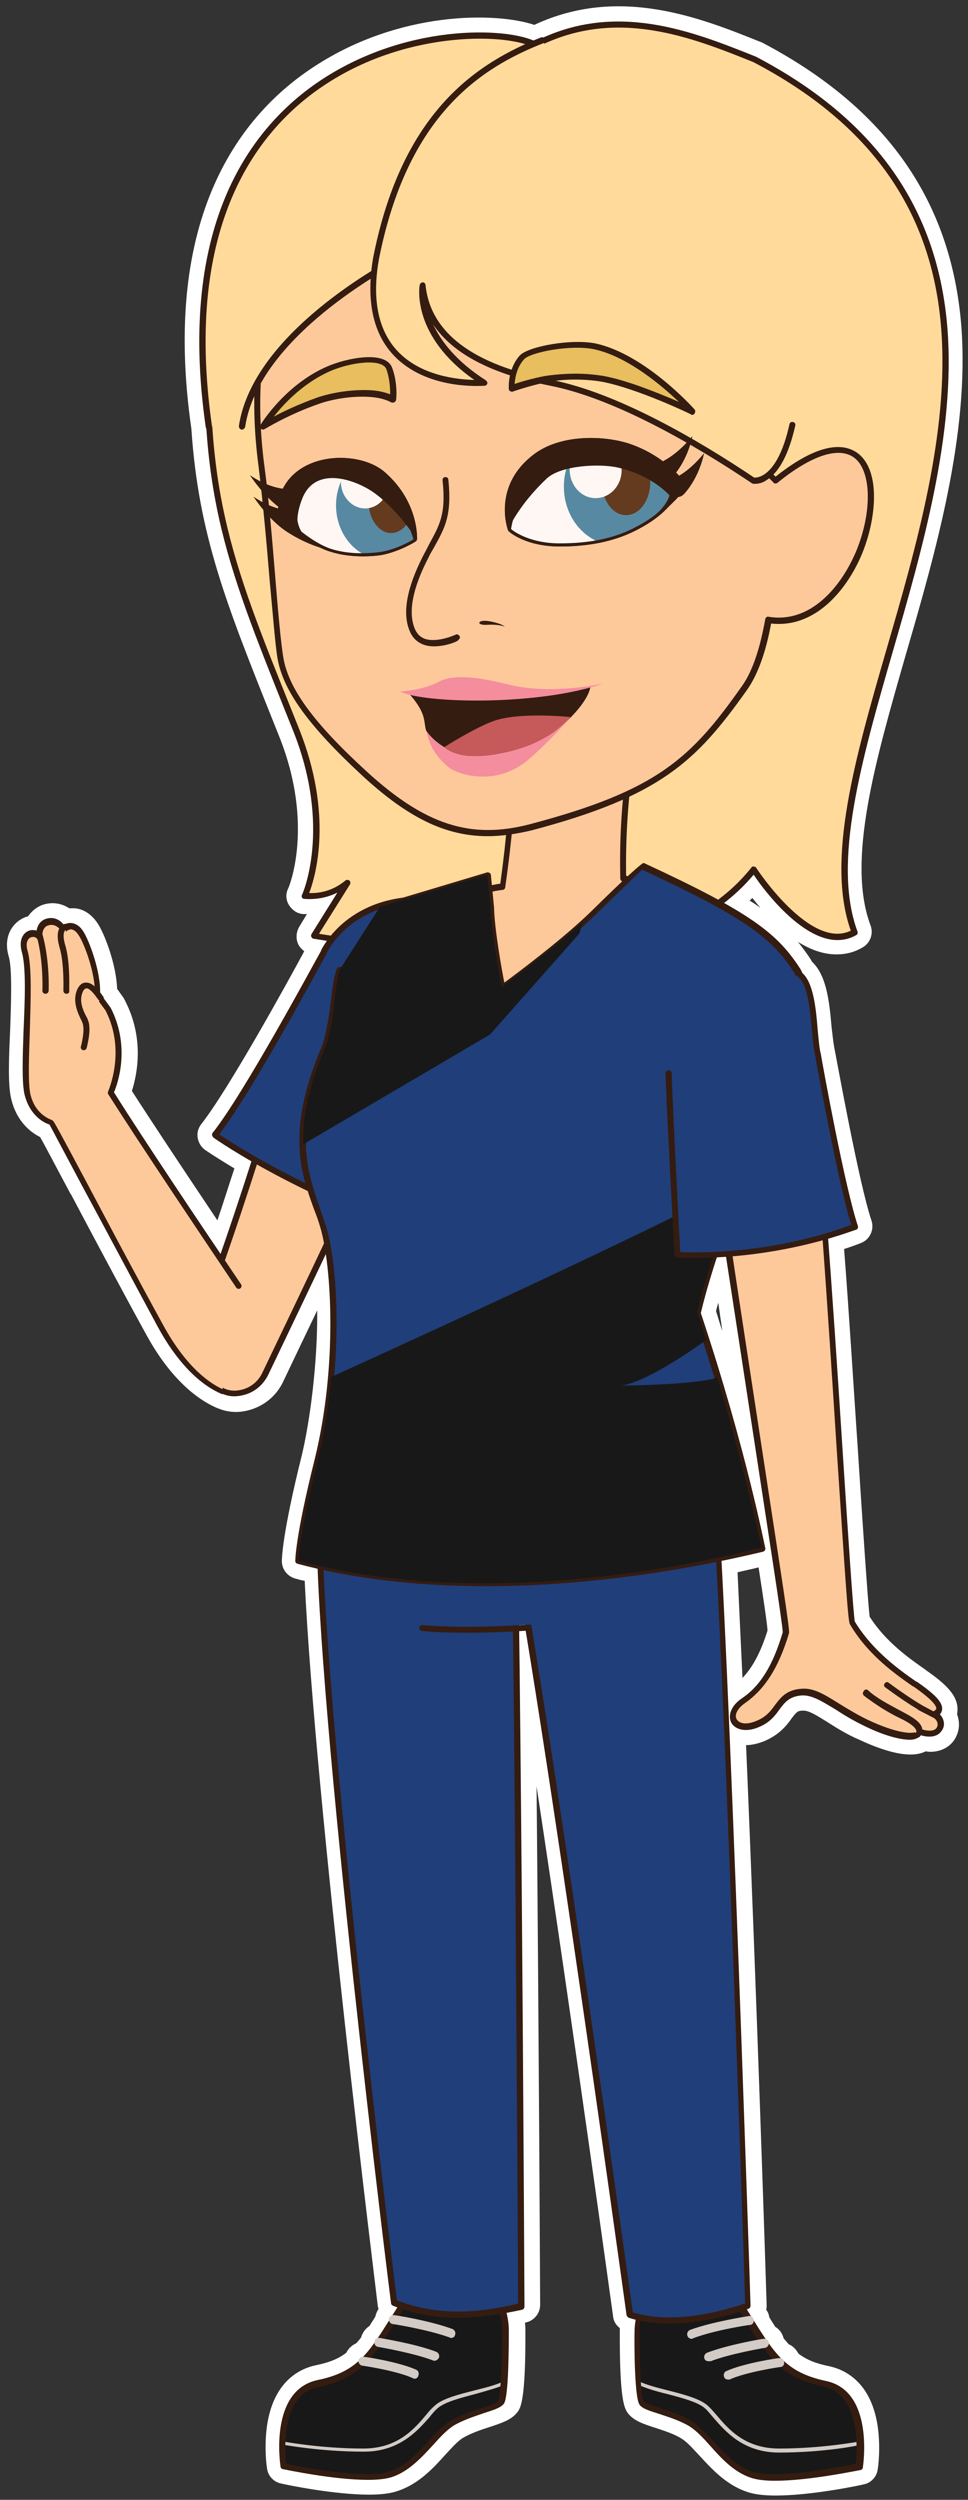 <?xml version="1.0" encoding="UTF-8"?> <svg xmlns="http://www.w3.org/2000/svg" width="165" height="426" viewBox="0 0 165 426" fill="none"><rect x="0" y="0" width="165" height="426" fill="#333333" stroke="none"/><g clip-path="url(#clip0_2954_5934)"><path d="M163.183 291.743C163.489 289.073 161.276 287.012 157.766 284.571L157.69 284.495C155.172 282.74 150.975 279.84 148.228 275.491C147.923 272.82 147.007 259.315 146.244 247.336C145.481 236.196 144.718 223.606 143.879 212.847C145.787 212.237 146.855 211.779 146.855 211.779C148.305 211.169 149.068 209.49 148.533 207.964C146.397 201.555 142.735 181.182 142.277 178.893L142.2 178.512C142.048 177.596 141.895 176.375 141.743 175.002C141.361 170.653 140.903 166.227 138.385 163.862C138.309 163.785 138.309 163.633 138.233 163.556C137.546 162.488 136.783 161.496 136.02 160.504C138.08 161.802 140.293 162.641 142.582 162.641C144.184 162.641 145.71 162.259 147.084 161.42C148.381 160.657 148.915 159.055 148.381 157.681C144.261 146.694 149.22 129.602 154.409 111.519C159.521 93.969 165.243 73.978 163.87 55.666C162.191 34.225 151.051 18.355 129.84 7.214L129.611 7.138C119.539 3.094 105.576 -2.552 91.078 4.239C84.44 2.026 68.112 1.873 53.691 11.258C41.177 19.346 27.366 36.667 32.631 73.139V73.215C33.852 91.222 38.659 103.126 46.518 122.811L47.586 125.482C53.691 140.742 49.189 151.348 49.112 151.425C48.655 152.34 48.731 153.408 49.265 154.248C49.799 155.087 50.639 155.697 51.707 155.774C51.936 155.774 52.088 155.774 52.317 155.774L51.02 157.91C50.486 158.826 50.41 159.894 50.791 160.81C51.02 161.344 51.401 161.725 51.859 162.107C49.036 167.372 38.888 185.76 34.31 191.559C33.776 192.246 33.547 193.085 33.7 193.924C33.852 194.764 34.31 195.527 34.997 195.985C34.997 195.985 36.752 197.205 39.956 199.113C38.964 202.089 38.049 205.065 37.057 207.964C30.419 198.045 25.611 190.796 22.483 185.913C23.399 183.013 24.62 176.986 21.339 170.576C21.262 170.424 21.186 170.271 21.11 170.118L19.965 168.516C19.813 164.243 17.753 158.978 16.608 157.3C15.311 155.392 13.785 154.858 12.717 154.782C12.411 154.782 12.106 154.782 11.801 154.782C10.504 153.942 9.054 153.714 7.604 154.095C6.46 154.4 5.468 155.163 4.781 156.155C4.476 156.232 4.247 156.308 3.942 156.46C2.034 157.376 0.508 159.741 1.5 163.022C2.111 165.159 1.882 171.187 1.729 175.612C1.5 180.495 1.348 184.768 1.882 187.134C2.797 191.178 5.315 193.009 6.841 193.772C7.757 195.374 9.817 199.342 12.03 203.462L12.106 203.539C15.54 210.024 20.27 218.951 24.925 227.421C28.282 233.601 32.555 238.027 36.98 239.934C37.209 240.011 37.362 240.087 37.591 240.163C39.117 240.697 40.719 240.774 42.398 240.316C44.992 239.629 47.129 237.874 48.273 235.433C50.41 230.931 52.317 226.963 54.072 223.301C54.148 232.533 52.775 242.529 51.401 248.175C48.12 261.375 48.044 265.572 48.044 266.03C48.044 267.403 48.96 268.624 50.333 269.005C50.867 269.158 51.401 269.31 51.936 269.387C53.691 306.851 64.296 391.927 64.373 392.767C64.373 392.995 64.449 393.224 64.525 393.453C64.296 393.835 64.067 394.293 63.991 394.75C63.686 395.284 63.304 395.819 62.999 396.353C62.313 396.81 61.779 397.497 61.55 398.337C61.244 398.718 61.016 399.023 60.71 399.328C60.024 399.634 59.413 400.168 59.032 400.931C57.658 401.999 56.056 402.609 53.843 403.067C51.249 403.601 46.671 405.661 45.526 413.292C44.992 417.03 45.45 420.311 45.526 420.693C45.679 421.914 46.671 422.982 47.892 423.211C48.807 423.44 56.895 425.118 62.923 425.118C65.059 425.118 66.738 424.889 67.959 424.432C71.469 423.211 73.91 420.54 75.894 418.328C77.039 417.107 78.031 415.962 78.946 415.428C80.243 414.665 81.998 414.055 83.448 413.597C85.508 412.91 87.187 412.376 88.179 411.079C88.713 410.392 89.629 409.171 89.552 396.811C89.552 396.811 89.552 396.429 89.476 395.819C89.552 395.819 89.705 395.742 89.781 395.742C91.155 395.361 92.07 394.14 92.07 392.767C92.07 392.156 91.841 345.231 91.46 304.409C97.564 344.544 104.431 394.14 104.507 394.75C104.584 395.59 105.042 396.276 105.652 396.734C105.652 396.81 105.652 396.811 105.652 396.887C105.576 409.324 106.491 410.468 107.025 411.232C108.017 412.529 109.62 413.063 111.756 413.749C113.129 414.207 114.884 414.741 116.182 415.581C117.097 416.115 118.089 417.259 119.234 418.48C121.217 420.617 123.659 423.363 127.169 424.584C128.39 425.042 130.068 425.271 132.205 425.271C138.233 425.271 146.321 423.592 147.236 423.363C148.457 423.135 149.449 422.066 149.602 420.846C149.678 420.464 150.136 417.183 149.602 413.444C148.457 405.814 143.879 403.754 141.285 403.22C138.996 402.762 137.393 402.075 136.096 401.083C135.715 400.397 135.181 399.786 134.418 399.481C134.189 399.176 133.884 398.871 133.578 398.489C133.349 397.65 132.892 396.963 132.129 396.505C131.823 395.971 131.442 395.437 131.137 394.903C131.06 394.445 130.908 393.987 130.603 393.606C130.679 393.377 130.679 393.072 130.679 392.843C130.603 390.02 128.924 338.363 127.169 297.389C128.085 297.389 129.153 297.161 130.297 296.703C132.815 295.635 134.112 294.032 134.952 292.811C135.791 291.743 135.944 291.514 136.859 291.514C137.851 291.438 139.377 292.43 141.208 293.574C142.658 294.49 144.337 295.558 146.473 296.474C148.915 297.618 152.425 298.992 155.172 298.992C156.164 298.992 157.003 298.839 157.766 298.458C157.995 298.458 158.3 298.534 158.529 298.534C161.047 298.534 162.573 297.084 163.107 295.635C163.565 294.566 163.565 293.346 163.183 292.277C163.107 292.125 163.183 291.972 163.183 291.743ZM123.125 226.811C122.743 225.742 122.438 224.598 122.057 223.453C122.133 222.995 122.286 222.538 122.438 222.003C122.667 223.682 122.896 225.208 123.125 226.811ZM130.831 277.856C129.687 281.519 128.314 284.113 126.559 285.944C126.253 279.382 125.948 273.202 125.719 267.937C126.94 267.632 128.161 267.403 129.305 267.098C130.145 272.515 130.755 276.635 130.831 277.856ZM127.779 153.485C127.932 153.332 128.085 153.179 128.237 153.027C128.695 153.561 129.153 154.171 129.611 154.705C129.077 154.324 128.466 153.866 127.779 153.485Z" fill="white"></path><path d="M68.796 392.614C63.761 400.473 62.158 404.517 54.223 406.196C46.364 407.798 48.271 420.312 48.271 420.312C48.271 420.312 62.082 423.287 66.736 421.685C71.314 420.083 73.985 414.894 77.113 412.987C80.242 411.079 84.591 410.545 85.43 409.477C86.269 408.408 86.193 397.04 86.193 397.04C86.193 397.04 86.269 389.104 79.173 387.502C72.154 385.747 68.796 392.614 68.796 392.614Z" fill="#181818"></path><path d="M62.008 417.793C54.455 417.793 48.121 416.573 48.045 416.573C47.893 416.573 47.816 416.42 47.816 416.267C47.816 416.115 47.969 416.038 48.121 416.038C48.198 416.038 54.455 417.259 61.932 417.259C67.807 417.259 70.63 413.902 72.691 411.46C73.225 410.774 73.759 410.24 74.217 409.858C75.514 408.714 78.261 408.027 80.931 407.34C82.762 406.882 84.594 406.425 85.814 405.814C85.967 405.738 86.12 405.814 86.196 405.967C86.272 406.119 86.196 406.272 86.043 406.348C84.746 406.959 82.915 407.416 81.084 407.951C78.49 408.637 75.819 409.324 74.598 410.392C74.14 410.774 73.683 411.308 73.148 411.995C71.165 414.207 68.112 417.793 62.008 417.793Z" fill="#D3CBC6"></path><path d="M62.693 422.6C56.818 422.6 48.653 420.846 48.195 420.769C47.967 420.693 47.814 420.54 47.814 420.311C47.738 419.777 45.906 407.34 54.147 405.585C60.861 404.212 62.769 401.083 66.66 394.903C67.195 394.064 67.729 393.224 68.339 392.232C68.568 391.698 72.23 385.136 79.326 386.815C86.728 388.494 86.728 396.811 86.728 396.887C86.728 399.557 86.728 408.485 85.888 409.629C85.354 410.316 84.133 410.697 82.455 411.232C80.929 411.766 79.021 412.376 77.419 413.292C76.198 414.055 75.053 415.276 73.833 416.649C71.925 418.709 69.789 421.074 66.966 422.066C65.897 422.448 64.371 422.6 62.693 422.6ZM48.73 419.854C50.942 420.311 62.54 422.6 66.508 421.151C69.178 420.235 71.086 418.099 72.993 416.038C74.29 414.665 75.511 413.292 76.808 412.529C78.487 411.537 80.471 410.926 81.997 410.392C83.294 410.011 84.668 409.553 84.897 409.171C85.354 408.485 85.583 402.457 85.583 397.039C85.583 396.734 85.507 389.486 78.945 387.96C72.383 386.433 69.255 392.614 69.102 392.919C69.102 392.919 69.102 392.919 69.102 392.995C68.492 393.911 67.957 394.827 67.423 395.666C63.532 401.846 61.396 405.28 54.223 406.806C47.814 408.027 48.577 417.87 48.73 419.854Z" fill="#341C11"></path><path d="M76.884 398.413C76.808 398.413 76.732 398.413 76.656 398.337C72.84 396.963 67.041 396.048 66.965 396.048C66.507 395.971 66.278 395.59 66.278 395.208C66.355 394.75 66.736 394.521 67.118 394.521C67.347 394.521 73.146 395.437 77.113 396.887C77.495 397.039 77.724 397.497 77.571 397.879C77.495 398.26 77.19 398.413 76.884 398.413Z" fill="#D3CBC6"></path><path d="M74.061 402.304C73.985 402.304 73.909 402.304 73.756 402.228C70.323 400.931 64.448 399.939 64.448 399.939C63.99 399.863 63.761 399.481 63.837 399.023C63.913 398.565 64.295 398.337 64.753 398.413C64.982 398.489 70.857 399.405 74.367 400.778C74.748 400.931 74.977 401.389 74.825 401.77C74.672 402.075 74.367 402.304 74.061 402.304Z" fill="#D3CBC6"></path><path d="M70.706 405.356C70.629 405.356 70.477 405.356 70.4 405.28C67.577 403.983 61.855 403.143 61.778 403.143C61.321 403.067 61.092 402.685 61.092 402.304C61.168 401.846 61.549 401.617 61.931 401.617C62.16 401.617 67.882 402.456 70.934 403.83C71.316 403.983 71.469 404.44 71.316 404.822C71.24 405.203 70.934 405.356 70.706 405.356Z" fill="#D3CBC6"></path><path d="M87.262 245.809C88.254 255.957 88.865 392.919 88.865 392.919C79.861 395.284 72.918 394.674 67.195 392.385C67.195 392.385 54.453 290.751 54.529 260.383C54.529 240.621 58.497 230.778 66.508 229.328C74.52 227.878 85.813 230.549 87.262 245.809Z" fill="#203E79"></path><path d="M78.105 394.98C74.137 394.98 70.475 394.293 66.965 392.92C66.812 392.843 66.66 392.691 66.66 392.538C66.507 391.546 53.917 290.523 53.994 260.46C53.994 240.469 57.961 230.474 66.431 228.871C71.924 227.879 77.189 228.948 81.004 231.847C84.896 234.823 87.185 239.553 87.795 245.886C88.711 255.958 89.398 391.699 89.398 393.072C89.398 393.301 89.245 393.53 89.016 393.606C85.125 394.446 81.462 394.98 78.105 394.98ZM67.652 392.004C73.679 394.369 80.47 394.522 88.329 392.538C88.253 384.374 87.643 255.653 86.727 245.886C86.117 239.859 83.98 235.357 80.318 232.61C75.282 228.795 69.025 229.405 66.583 229.863C58.801 231.313 55.062 241.308 54.986 260.384C54.986 289.531 66.889 385.9 67.652 392.004Z" fill="#341C11"></path><path d="M79.553 278.237C76.73 278.237 74.136 278.161 71.923 277.932C71.618 277.932 71.465 277.627 71.465 277.398C71.465 277.093 71.694 276.94 71.999 276.94C80.087 277.627 92.067 277.093 107.556 275.262C107.861 275.262 108.09 275.414 108.09 275.72C108.09 276.025 107.938 276.254 107.632 276.254C96.416 277.551 87.031 278.237 79.553 278.237Z" fill="#341C11"></path><path d="M126.021 392.69C131.057 400.549 132.66 404.593 140.595 406.272C148.454 407.874 146.547 420.388 146.547 420.388C146.547 420.388 132.736 423.363 128.082 421.761C123.503 420.159 120.833 414.97 117.704 413.063C114.576 411.155 110.227 410.621 109.388 409.553C108.548 408.485 108.625 397.116 108.625 397.116C108.625 397.116 108.548 389.18 115.644 387.578C122.664 385.823 126.021 392.69 126.021 392.69Z" fill="#181818"></path><path d="M132.812 417.946C126.708 417.946 123.656 414.36 121.596 411.995C121.062 411.384 120.604 410.774 120.146 410.393C118.925 409.324 116.255 408.638 113.66 407.951C111.753 407.493 109.998 406.959 108.701 406.349C108.548 406.272 108.548 406.12 108.548 405.967C108.624 405.814 108.777 405.814 108.93 405.814C110.227 406.425 111.982 406.883 113.813 407.34C116.483 408.027 119.154 408.714 120.527 409.858C120.985 410.24 121.519 410.85 122.053 411.461C124.114 413.902 126.937 417.26 132.812 417.26C140.29 417.26 146.546 416.039 146.623 416.039C146.775 416.039 146.928 416.115 146.928 416.268C146.928 416.42 146.852 416.573 146.699 416.573C146.699 416.726 140.366 417.946 132.812 417.946Z" fill="#D3CBC6"></path><path d="M132.126 422.753C130.447 422.753 128.997 422.601 127.929 422.219C125.03 421.227 122.893 418.862 121.062 416.802C119.841 415.428 118.697 414.207 117.476 413.444C115.95 412.529 114.042 411.918 112.44 411.384C110.761 410.85 109.464 410.469 109.006 409.782C108.167 408.637 108.091 399.71 108.167 397.04C108.167 396.963 108.243 388.646 115.568 386.968C122.664 385.289 126.251 391.927 126.556 392.385C127.166 393.301 127.7 394.216 128.234 395.056C132.126 401.236 134.033 404.288 140.748 405.738C148.988 407.417 147.157 419.93 147.081 420.464C147.081 420.693 146.928 420.846 146.699 420.922C146.165 420.998 137.925 422.753 132.126 422.753ZM117.705 387.731C117.094 387.731 116.408 387.807 115.645 387.96C109.083 389.486 109.006 396.734 109.006 397.04C109.006 402.457 109.235 408.485 109.693 409.171C109.998 409.553 111.295 410.011 112.593 410.392C114.195 410.926 116.179 411.537 117.781 412.529C119.078 413.368 120.299 414.665 121.596 416.039C123.504 418.099 125.488 420.235 128.082 421.151C132.126 422.601 143.724 420.311 145.86 419.854C146.089 417.87 146.852 408.027 140.29 406.654C133.194 405.204 130.981 401.77 127.09 395.513C126.556 394.674 126.022 393.835 125.411 392.843C125.411 392.843 125.411 392.843 125.411 392.767C125.411 392.69 122.893 387.731 117.705 387.731Z" fill="#341C11"></path><path d="M117.859 398.565C117.554 398.565 117.248 398.336 117.172 398.031C117.019 397.65 117.248 397.192 117.63 397.039C121.598 395.589 127.396 394.75 127.625 394.674C128.007 394.597 128.465 394.903 128.465 395.361C128.541 395.818 128.236 396.2 127.778 396.2C127.702 396.2 121.903 397.039 118.088 398.489C118.088 398.565 118.011 398.565 117.859 398.565Z" fill="#D3CBC6"></path><path d="M120.757 402.381C120.452 402.381 120.147 402.228 120.07 401.923C119.918 401.541 120.147 401.083 120.528 400.931C124.114 399.557 129.913 398.565 130.142 398.565C130.6 398.489 130.982 398.794 131.058 399.176C131.134 399.557 130.829 400.015 130.447 400.092C130.371 400.092 124.496 401.083 121.139 402.381C120.91 402.381 120.833 402.381 120.757 402.381Z" fill="#D3CBC6"></path><path d="M124.115 405.509C123.81 405.509 123.505 405.357 123.428 405.051C123.276 404.67 123.428 404.212 123.81 404.059C126.862 402.686 132.585 401.847 132.813 401.847C133.195 401.77 133.653 402.076 133.653 402.533C133.729 402.991 133.424 403.373 132.966 403.373C132.89 403.373 127.167 404.212 124.344 405.509C124.344 405.509 124.268 405.509 124.115 405.509Z" fill="#D3CBC6"></path><path d="M121.215 248.251C123.046 258.247 127.472 392.919 127.472 392.919C119.613 395.59 112.898 396.2 107.328 394.445C107.328 394.445 90.237 270.608 85.887 255.119C81.538 239.629 93.975 232.61 101.834 230.397C109.77 228.26 118.392 233.144 121.215 248.251Z" fill="#203E79"></path><path d="M114.121 395.972C111.603 395.972 109.314 395.666 107.178 394.98C107.025 394.903 106.872 394.751 106.796 394.522C106.643 393.301 89.628 270.608 85.355 255.271C83.829 249.778 84.211 244.818 86.576 240.622C90.468 233.678 98.479 230.855 101.684 229.939C105.423 228.871 109.085 229.405 112.29 231.465C116.944 234.365 120.149 240.164 121.675 248.175C123.506 258.095 127.779 387.426 127.932 392.92C127.932 393.148 127.779 393.377 127.55 393.454C122.667 395.132 118.165 395.972 114.121 395.972ZM107.864 394.064C112.976 395.59 119.386 395.056 127.016 392.538C126.787 384.526 122.59 257.942 120.759 248.328C119.309 240.622 116.257 235.052 111.832 232.305C108.856 230.473 105.499 229.939 102.065 230.931C98.937 231.771 91.307 234.517 87.568 241.156C85.355 245.123 84.974 249.778 86.424 255.043C90.62 269.998 106.872 386.968 107.864 394.064Z" fill="#341C11"></path><path d="M121.829 248.022C124.805 261.146 123.05 272.744 107.79 275.033C94.208 277.093 82.763 277.322 75.514 277.017C67.731 276.635 56.133 267.403 54.531 258.476C53.615 253.363 55.294 248.099 56.896 244.741C59.872 238.485 58.575 236.043 87.264 234.059C119.998 231.77 119.616 238.408 121.829 248.022Z" fill="#203E79"></path><path d="M84.746 213.076C76.505 213.076 70.172 208.727 67.883 205.751C67.731 205.522 67.731 205.217 67.96 205.064C68.189 204.912 68.494 204.912 68.647 205.141C71.698 209.185 82.839 215.899 95.81 209.261C96.039 209.108 96.344 209.261 96.497 209.49C96.649 209.719 96.497 210.024 96.268 210.177C92.224 212.237 88.332 213.076 84.746 213.076Z" fill="#341C11"></path><path d="M49.035 19.575C38.276 34.301 36.369 41.626 35.835 50.172C33.698 83.897 39.039 95.953 50.408 124.261C57.199 141.276 51.934 152.645 51.934 152.645C54.529 152.874 56.97 152.264 59.259 150.432L53.613 159.512C87.186 164.853 115.494 164.548 128.617 148.143C128.617 148.143 138.384 163.175 145.785 158.826C132.967 124.566 198.205 46.433 128.77 10.114C117.325 5.536 104.735 0.729 91.306 7.672" fill="#FFDA9B"></path><path d="M87.031 163.099C77.57 163.099 66.506 162.107 53.459 159.971C53.306 159.971 53.153 159.818 53.077 159.666C53.001 159.513 53.001 159.36 53.077 159.208L57.503 152.112C55.824 152.951 53.916 153.333 51.856 153.18C51.704 153.18 51.551 153.104 51.475 152.951C51.398 152.798 51.398 152.646 51.475 152.493C51.551 152.417 56.587 141.048 49.949 124.491L48.88 121.82C38.198 95.114 33.239 82.983 35.375 50.173C35.986 40.864 38.198 33.615 48.652 19.271C48.804 19.042 49.109 18.965 49.338 19.194C49.567 19.347 49.644 19.652 49.415 19.881C39.114 33.997 36.977 41.169 36.367 50.249C34.307 82.83 39.19 94.885 49.873 121.438L50.941 124.109C56.892 138.912 53.764 149.441 52.696 152.188C55.061 152.264 57.121 151.501 58.876 150.052C59.105 149.899 59.334 149.899 59.563 150.052C59.715 150.204 59.792 150.509 59.639 150.738L54.374 159.131C94.127 165.388 116.865 161.878 128.082 147.839C128.158 147.686 128.311 147.61 128.539 147.686C128.692 147.686 128.845 147.763 128.921 147.915C128.997 148.068 138.153 161.955 145.021 158.597C140.748 146.542 145.784 129.069 151.125 110.604C156.161 93.283 161.807 73.674 160.434 56.048C158.907 35.904 148.378 21.026 128.387 10.572C117.934 6.376 104.886 1.111 91.38 8.131C91.152 8.283 90.846 8.131 90.694 7.902C90.541 7.673 90.694 7.368 90.923 7.215C104.81 -0.034 118.162 5.384 128.845 9.657C149.217 20.339 159.899 35.523 161.502 56.048C162.875 73.903 157.229 93.588 152.193 110.985C146.852 129.526 141.816 147 146.165 158.75C146.241 158.979 146.165 159.284 145.936 159.36C144.868 159.971 143.8 160.2 142.732 160.2C136.551 160.2 130.065 151.501 128.463 149.06C122.13 156.614 112.44 161.039 98.706 162.565C95.119 162.947 91.228 163.099 87.031 163.099Z" fill="#341C11"></path><path d="M36.979 193.391C36.979 193.391 53.918 205.37 79.632 212.542C79.632 212.542 89.093 185.455 91.534 177.596C94.358 169.661 90.314 160.276 81.615 155.774C72.001 150.814 60.404 153.561 55.673 161.954C55.673 161.954 55.596 162.107 55.52 162.336C53.842 165.312 42.167 186.905 36.979 193.391Z" fill="#005895"></path><path d="M79.63 213.076C79.554 213.076 79.554 213.076 79.478 213.076C53.917 205.98 36.825 194.001 36.672 193.848C36.596 193.772 36.52 193.619 36.444 193.467C36.444 193.314 36.444 193.161 36.52 193.085C41.785 186.523 53.611 164.548 54.985 162.107L55.137 161.725C60.021 153.103 72 150.28 81.767 155.316C90.541 159.894 94.891 169.508 91.915 177.749C89.549 185.455 80.088 212.389 80.012 212.695C80.088 212.924 79.859 213.076 79.63 213.076ZM37.741 193.314C40.564 195.222 56.511 205.522 79.325 211.932C80.546 208.345 88.863 184.692 91.075 177.52C93.822 169.737 89.702 160.657 81.385 156.308C72.076 151.424 60.707 154.095 56.129 162.259C56.129 162.259 56.053 162.412 55.977 162.641C54.603 165.006 43.158 186.142 37.741 193.314Z" fill="#341C11"></path><path d="M34.84 222.919C43.157 200.181 47.811 183.09 48.117 183.013C51.321 182.25 62.919 189.423 64.369 193.162C64.521 193.619 54.678 214.373 45.217 234.059C44.454 235.662 43.081 236.882 41.326 237.264C40.029 237.569 38.503 237.569 37.053 236.501" fill="#FDC99B"></path><path d="M39.956 237.951C38.812 237.951 37.743 237.569 36.828 236.883C36.599 236.73 36.523 236.425 36.751 236.196C36.904 235.967 37.209 235.891 37.438 236.12C38.506 236.959 39.803 237.188 41.253 236.806C42.779 236.425 44.076 235.357 44.763 233.831C51.249 220.325 63.152 195.375 63.839 193.162C62.312 189.728 51.783 183.09 48.502 183.472C48.273 184.006 47.739 185.761 47.128 187.821C45.145 194.154 41.101 207.43 35.378 223.072C35.302 223.377 34.996 223.454 34.691 223.377C34.386 223.301 34.31 222.996 34.386 222.691C40.109 207.049 44.153 193.849 46.136 187.439C47.128 184.158 47.815 182.48 48.044 182.403C51.554 181.564 63.381 188.889 64.907 192.857C65.059 193.314 65.212 193.62 45.755 234.212C44.916 235.967 43.39 237.264 41.558 237.722C40.948 237.875 40.414 237.951 39.956 237.951Z" fill="#341C11"></path><path d="M40.719 219.104C32.097 206.285 23.627 193.619 18.897 186.141C18.897 186.141 22.178 179.122 18.439 171.873L16.684 169.431C16.913 165.769 14.776 160.275 13.861 158.902C12.335 156.689 10.885 158.215 10.885 158.215C10.885 158.215 9.893 156.536 8.214 156.994C6.536 157.452 6.765 159.512 6.765 159.512C5.925 158.291 3.407 159.131 4.247 162.03C5.697 166.913 3.713 182.021 4.705 186.294C5.62 190.338 8.749 191.177 8.749 191.177C9.13 191.559 18.363 209.337 27.366 225.818C30.724 231.922 34.615 235.585 37.896 236.958" fill="#FDC99B"></path><path d="M37.891 237.569C37.815 237.569 37.739 237.569 37.662 237.492C33.771 235.814 29.956 231.77 26.904 226.123C22.326 217.654 17.595 208.727 14.085 202.241C11.186 196.824 8.897 192.474 8.439 191.635C7.676 191.406 5.081 190.262 4.166 186.447C3.708 184.386 3.861 180.114 4.013 175.612C4.242 170.5 4.471 164.777 3.708 162.183C3.174 160.199 3.937 159.054 4.776 158.673C5.234 158.444 5.768 158.444 6.226 158.596C6.379 157.757 6.836 156.842 7.981 156.536C9.431 156.155 10.423 156.994 10.88 157.605C11.186 157.452 11.643 157.223 12.178 157.299C12.941 157.376 13.627 157.833 14.161 158.673C15.153 160.123 17.213 165.616 17.061 169.279L18.739 171.568C18.739 171.568 18.739 171.644 18.816 171.644C22.326 178.359 20.037 184.768 19.426 186.141C24.615 194.382 34.229 208.727 41.096 218.875C41.248 219.104 41.172 219.409 40.943 219.561C40.714 219.714 40.409 219.638 40.257 219.409C33.389 209.184 23.623 194.611 18.434 186.447C18.358 186.294 18.358 186.141 18.434 185.989C18.434 185.912 21.563 179.122 17.977 172.178L16.221 169.813C16.145 169.737 16.145 169.584 16.145 169.508C16.374 166.074 14.314 160.657 13.398 159.359C13.017 158.749 12.559 158.444 12.178 158.368C11.643 158.368 11.262 158.749 11.262 158.749C11.186 158.825 10.957 158.902 10.804 158.902C10.652 158.902 10.499 158.825 10.423 158.673C10.423 158.596 9.583 157.299 8.286 157.681C7.065 157.986 7.218 159.588 7.218 159.665C7.218 159.894 7.142 160.123 6.913 160.199C6.684 160.275 6.455 160.199 6.302 159.97C6.073 159.665 5.692 159.588 5.234 159.741C4.7 159.97 4.318 160.733 4.7 162.03C5.463 164.701 5.234 170.347 5.081 175.764C4.929 180.19 4.776 184.463 5.158 186.37C5.997 190.109 8.82 190.796 8.82 190.872C8.897 190.872 8.973 190.948 9.049 191.025C9.278 191.254 10.041 192.627 15.001 201.936C18.434 208.421 23.165 217.349 27.819 225.818C31.863 233.219 35.984 235.89 38.12 236.806C38.349 236.882 38.502 237.187 38.349 237.492C38.349 237.416 38.12 237.569 37.891 237.569Z" fill="#341C11"></path><path d="M14.241 178.512C14.241 178.512 15.081 175.307 14.394 174.01C13.707 172.713 12.639 170.653 13.631 168.669C14.775 166.532 16.759 169.661 17.064 170.119" fill="#FDC99B"></path><path d="M14.32 178.97C14.244 178.97 14.244 178.97 14.167 178.97C13.862 178.894 13.71 178.588 13.786 178.359C14.091 177.215 14.473 175.079 14.015 174.239V174.163C13.328 172.789 12.184 170.577 13.252 168.44C13.71 167.601 14.244 167.448 14.625 167.448C15.77 167.372 16.838 168.745 17.525 169.737L17.601 169.814C17.753 170.043 17.677 170.348 17.448 170.5C17.219 170.653 16.914 170.577 16.762 170.348L16.685 170.272C15.541 168.593 14.93 168.364 14.701 168.44C14.549 168.44 14.32 168.593 14.167 168.898C13.328 170.577 14.244 172.408 14.93 173.629V173.705C15.693 175.155 14.854 178.207 14.778 178.588C14.701 178.817 14.473 178.97 14.32 178.97Z" fill="#341C11"></path><path d="M11.339 168.897C11.339 168.592 11.492 164.167 10.652 161.267C9.813 158.368 11.186 158.062 11.186 158.062" fill="#FDC99B"></path><path d="M11.34 169.355C11.035 169.355 10.806 169.126 10.806 168.821V168.668C10.882 164.777 10.501 162.564 10.119 161.343C9.738 159.97 9.738 158.902 10.119 158.215C10.425 157.605 10.959 157.452 11.035 157.452C11.34 157.376 11.569 157.528 11.645 157.834C11.722 158.139 11.569 158.368 11.264 158.444C10.959 158.52 10.577 159.207 11.111 161.038C11.645 162.793 11.874 165.464 11.798 168.668V168.821C11.874 169.126 11.645 169.355 11.34 169.355Z" fill="#341C11"></path><path d="M7.753 168.898C7.753 168.898 7.982 164.243 6.761 159.589L7.753 168.898Z" fill="#FDC99B"></path><path d="M7.758 169.355C7.452 169.355 7.224 169.126 7.224 168.821C7.224 168.745 7.452 164.167 6.308 159.665C6.232 159.36 6.384 159.131 6.689 159.055C6.995 158.978 7.224 159.131 7.3 159.436C8.521 164.091 8.292 168.745 8.292 168.898C8.215 169.203 7.987 169.355 7.758 169.355Z" fill="#341C11"></path><path d="M36.671 193.391C36.671 193.391 53.61 205.37 79.323 212.542C79.323 212.542 88.785 185.455 91.226 177.596C94.05 169.661 90.006 160.276 81.307 155.774C71.693 150.814 60.095 153.561 55.365 161.954C55.365 161.954 55.288 162.107 55.212 162.336C53.533 165.312 41.859 186.905 36.671 193.391Z" fill="#203E79"></path><path d="M79.328 213.076C79.252 213.076 79.252 213.076 79.175 213.076C53.614 205.98 36.523 194.001 36.37 193.848C36.294 193.772 36.218 193.619 36.141 193.467C36.141 193.314 36.141 193.161 36.218 193.085C41.483 186.523 53.309 164.548 54.683 162.107L54.835 161.725C59.719 153.103 71.698 150.28 81.465 155.316C90.239 159.894 94.588 169.508 91.613 177.749C89.247 185.455 79.786 212.389 79.71 212.695C79.71 212.924 79.557 213.076 79.328 213.076ZM37.362 193.314C40.185 195.222 56.132 205.522 78.947 211.932C80.167 208.345 88.484 184.692 90.697 177.52C93.444 169.737 89.324 160.657 81.007 156.308C71.698 151.424 60.329 154.095 55.751 162.259C55.751 162.259 55.675 162.412 55.598 162.641C54.301 165.006 42.856 186.218 37.362 193.314Z" fill="#341C11"></path><path d="M108.779 120.828C106.566 134.486 105.956 139.674 106.337 146.847C107.024 160.047 90.695 174.926 84.362 171.187C81.768 169.661 78.563 156.919 78.64 152.035C78.64 151.196 85.507 151.959 85.659 151.12C88.406 131.51 87.109 125.253 86.499 117.623C85.736 108.696 87.948 100.684 97.944 100.608C110.076 100.455 110.229 111.748 108.779 120.828Z" fill="#FDC99B"></path><path d="M86.194 170.271C85.279 170.042 74.902 161.801 74.215 157.071C73.986 155.85 74.444 154.858 75.512 154.171C79.938 151.501 84.058 150.738 85.279 150.585C87.568 133.875 86.957 127.16 86.347 120.598C86.271 119.606 86.194 118.615 86.042 117.623C85.508 111.137 86.576 106.33 89.246 103.431C91.307 101.218 94.206 100.073 97.945 100.073C101.913 100.073 104.965 101.218 106.948 103.583C109.848 107.017 110.611 112.663 109.237 120.98C107.025 134.485 106.643 141.658 106.72 149.211C107.33 149.44 108.627 150.203 110.382 152.416C110.687 152.798 110.916 153.408 110.229 154.476C108.551 157.071 102.294 161.191 97.334 164.243C95.732 165.235 87.263 170.271 86.194 170.271ZM98.097 101.065C98.021 101.065 98.021 101.065 97.945 101.065C94.511 101.065 91.764 102.133 89.933 104.117C87.492 106.788 86.5 111.366 86.957 117.546C87.034 118.538 87.11 119.53 87.263 120.522C87.873 127.16 88.56 134.104 86.118 151.195C86.118 151.424 85.889 151.653 85.66 151.653C85.584 151.653 80.853 152.111 75.894 155.163C75.283 155.545 75.054 156.002 75.054 156.765C75.283 160.809 84.821 168.516 86.194 169.355C88.636 168.516 108.322 157.299 109.619 153.561C109.695 153.255 109.619 153.179 109.619 153.179C107.406 150.432 106.185 150.203 106.185 150.203C105.957 150.203 105.728 149.974 105.728 149.669C105.575 141.887 105.957 134.638 108.246 120.827C109.543 112.816 108.856 107.398 106.185 104.27C104.43 102.133 101.76 101.065 98.097 101.065Z" fill="#341C11"></path><path d="M64.676 154.553L82.989 149.06L83.523 154.553C83.675 159.055 85.43 168.211 85.43 168.211C85.43 168.211 95.426 161.039 101.149 155.393C109.389 147.305 109.389 147.457 109.389 147.457C127.091 155.622 131.822 159.208 135.79 165.312C139.757 171.416 123.276 204.302 118.774 223.683C126.71 247.336 129.762 263.817 129.762 263.817C104.658 269.998 74.825 272.592 50.79 266.03C50.79 266.03 50.79 262.062 54.071 248.938C57.886 233.449 57.199 216.281 55.062 209.033C52.926 201.784 48.272 195.298 55.139 178.893C56.97 174.468 56.741 168.135 57.809 165.236" fill="#203E79"></path><path d="M82.76 270.303C71.01 270.303 60.099 269.006 50.713 266.488C50.484 266.412 50.332 266.259 50.332 266.03C50.332 265.877 50.332 261.91 53.613 248.786C57.581 232.763 56.512 215.671 54.605 209.185C54.3 208.117 53.918 207.049 53.46 205.904C51.248 199.724 48.806 192.78 54.681 178.741C55.673 176.299 56.054 173.171 56.436 170.424C56.665 168.288 56.894 166.38 57.428 165.083C57.504 164.854 57.809 164.701 58.115 164.778C58.344 164.854 58.496 165.159 58.42 165.464C57.962 166.685 57.733 168.593 57.504 170.577C57.199 173.4 56.818 176.605 55.673 179.199C49.95 192.857 52.392 199.648 54.452 205.675C54.834 206.82 55.215 207.888 55.597 209.033C57.962 216.892 58.267 234.517 54.605 249.167C51.934 259.926 51.476 264.504 51.4 265.801C72.307 271.371 100.615 270.608 129.228 263.588C128.617 260.689 125.413 245.123 118.317 223.988C118.317 223.912 118.317 223.835 118.317 223.683C120.148 215.824 123.81 205.904 127.397 196.29C132.356 182.938 137.545 169.127 135.332 165.693C131.593 159.894 127.091 156.385 109.466 148.22C108.932 148.678 107.253 150.28 101.454 155.927C95.808 161.497 85.812 168.669 85.736 168.745C85.583 168.822 85.431 168.898 85.278 168.822C85.126 168.745 84.973 168.593 84.973 168.44C84.897 168.059 83.218 159.208 83.065 154.706L82.608 149.899L64.906 155.164C64.6 155.24 64.371 155.087 64.295 154.782C64.219 154.477 64.371 154.248 64.677 154.172L82.989 148.678C83.142 148.602 83.294 148.678 83.447 148.754C83.599 148.831 83.676 148.983 83.676 149.136L84.21 154.63C84.286 158.292 85.507 165.159 85.965 167.448C88.254 165.77 96.189 159.818 100.92 155.164C106.49 149.67 109.466 147 109.695 147.076H109.771C127.931 155.469 132.509 159.055 136.4 165.083C138.918 168.974 134.111 181.793 128.541 196.596C124.955 206.133 121.292 215.976 119.461 223.759C127.244 247.107 130.372 263.665 130.449 263.817C130.525 264.122 130.296 264.351 130.067 264.428C113.739 268.319 97.563 270.303 82.76 270.303Z" fill="#341C11"></path><path d="M83.522 176.299L98.782 159.055C98.782 159.055 98.935 158.368 99.24 157.224C93.441 162.412 85.506 168.211 85.506 168.211C85.506 168.211 83.751 159.055 83.598 154.553L83.064 149.06L64.752 154.553L57.961 165.159C56.893 168.059 57.122 174.468 55.29 178.817C52.391 185.684 51.552 190.797 51.704 194.993L83.522 176.299Z" fill="#181818"></path><path d="M122.286 234.746C118.471 236.043 105.881 236.119 105.881 236.119C109.849 235.661 117.784 230.244 120.378 228.336C119.92 226.81 119.386 225.208 118.852 223.682C120.302 217.349 123.049 209.566 125.948 201.783C107.865 211.092 75.742 225.895 56.437 234.669C56.056 239.324 55.293 244.207 54.148 248.861C50.867 262.061 50.867 265.953 50.867 265.953C74.902 272.515 104.66 269.997 129.84 263.74C129.84 263.816 127.169 251.227 122.286 234.746Z" fill="#181818"></path><path d="M44.608 79.472C45.981 89.849 46.973 106.788 47.813 111.977C48.652 117.165 52.391 122.888 62.157 131.815C71.924 140.819 79.936 143.718 90.618 140.971C112.364 135.248 118.239 129.602 126.938 117.394C128.845 114.647 130.218 110.603 131.134 105.643C150.21 108.696 157.916 61.312 132.279 81.99C124.877 73.749 53.459 33.92 63.607 26.442C51.094 34.072 41.098 53.072 44.608 79.472Z" fill="#FDC99B"></path><path d="M83.139 142.497C75.89 142.497 69.481 139.293 61.774 132.197C52.542 123.651 48.193 117.623 47.277 112.053C46.895 109.611 46.514 104.728 45.98 99.082C45.446 92.52 44.759 85.042 44.072 79.472C40.257 50.935 52.008 32.852 63.3 25.985C63.529 25.832 63.834 25.908 63.987 26.137C64.14 26.366 64.063 26.671 63.834 26.824C63.3 27.206 63.072 27.74 63.072 28.35C63.224 35.065 90.006 52.614 109.615 65.433C120.603 72.605 129.378 78.328 132.201 81.227C139.983 75.047 144.104 75.657 146.24 77.259C150.132 80.235 149.445 88.399 146.851 94.58C144.18 100.837 138.763 107.093 131.438 106.254C130.522 111.29 129.072 115.181 127.241 117.699C118.619 129.831 112.515 135.706 90.616 141.505C88.022 142.116 85.504 142.497 83.139 142.497ZM62.08 28.045C51.703 35.522 41.554 52.843 45.064 79.396C45.827 84.966 46.438 92.443 46.972 99.005C47.43 104.652 47.888 109.535 48.269 111.9C49.108 117.241 53.381 123.117 62.461 131.434C72.457 140.59 80.239 143.108 90.388 140.437C112.057 134.714 117.78 129.221 126.402 117.012C128.233 114.495 129.53 110.603 130.446 105.491C130.522 105.186 130.751 105.033 131.056 105.109C138.076 106.254 143.264 100.15 145.859 94.122C148.682 87.407 148.606 80.311 145.63 78.022C143.036 76.038 138.305 77.565 132.506 82.295C132.277 82.448 131.972 82.448 131.819 82.219C129.454 79.548 119.992 73.368 109.081 66.272C88.251 52.614 62.309 35.675 62.08 28.426C62.08 28.274 62.08 28.197 62.08 28.045Z" fill="#341C11"></path><path d="M41.253 72.681C43.389 58.26 62.846 46.738 68.493 43.839C103.82 25.679 91.536 7.824 91.536 7.824C83.295 2.636 25.916 5.001 35.607 72.681" fill="#FFDA9B"></path><path d="M41.253 73.216H41.177C40.872 73.14 40.719 72.911 40.719 72.606C43.084 56.735 65.67 44.679 68.188 43.382C81.998 36.286 90.391 28.122 92.528 19.805C94.13 13.395 91.612 8.894 91.154 8.207C87.111 5.765 69.943 4.926 55.598 14.311C44 21.865 31.181 38.117 36.141 72.682C36.217 72.987 35.988 73.216 35.683 73.292C35.378 73.292 35.149 73.14 35.073 72.834C30.037 37.736 43.161 21.178 54.987 13.472C70.095 3.629 87.645 4.697 91.841 7.368C91.918 7.368 91.918 7.444 91.994 7.52C92.146 7.749 95.427 12.632 93.596 19.957C91.383 28.732 83.067 36.896 68.722 44.298C66.204 45.595 44.076 57.421 41.787 72.758C41.711 72.987 41.482 73.216 41.253 73.216Z" fill="#341C11"></path><path d="M92.525 7.062C79.63 12.174 68.642 21.483 64.141 44.22C60.173 67.34 82.606 65.356 82.606 65.356C70.474 57.573 72 48.646 72 48.646C73.068 59.252 84.208 63.448 93.974 65.356C103.741 67.263 116.178 73.825 128.386 81.99C128.386 81.99 132.812 82.982 135.101 72.528" fill="#FFDA9B"></path><path d="M128.691 82.448C128.462 82.448 128.309 82.448 128.233 82.372C128.157 82.372 128.08 82.295 128.08 82.295C118.619 75.962 104.961 67.951 93.821 65.738C83.825 63.754 77.187 60.32 73.83 55.285C75.203 58.184 77.798 61.617 82.834 64.822C82.986 64.975 83.139 65.204 83.062 65.356C82.986 65.585 82.834 65.738 82.605 65.738C82.223 65.738 72.609 66.577 66.963 60.397C63.529 56.658 62.385 51.088 63.605 43.916C68.565 18.736 81.536 10.648 92.219 6.375C92.448 6.299 92.753 6.375 92.905 6.68C92.982 6.909 92.905 7.214 92.6 7.367C82.147 11.487 69.481 19.423 64.597 44.145C63.377 50.935 64.445 56.2 67.65 59.71C71.617 64.059 77.95 64.67 80.85 64.746C70.167 57.268 71.465 48.952 71.541 48.57C71.617 48.341 71.77 48.112 72.075 48.112C72.304 48.112 72.533 48.341 72.533 48.57C73.372 56.734 80.621 62.152 94.05 64.746C105.266 66.959 119 74.97 128.538 81.38C129.072 81.456 132.582 81.303 134.566 72.3C134.642 71.995 134.871 71.842 135.176 71.918C135.482 71.995 135.634 72.224 135.558 72.529C134.49 77.259 132.887 80.388 130.751 81.761C129.912 82.372 129.149 82.448 128.691 82.448Z" fill="#341C11"></path><path d="M73.985 110.146C73.375 110.146 72.764 110.069 72.154 109.841C71.162 109.459 70.399 108.772 69.941 107.78C68.11 103.889 70.17 98.548 72.154 94.656C72.535 93.97 72.841 93.359 73.146 92.749C74.977 89.392 76.045 87.56 75.435 81.838C75.435 81.533 75.588 81.304 75.893 81.304C76.198 81.304 76.427 81.456 76.427 81.761C77.037 87.789 75.893 89.85 73.985 93.283C73.68 93.817 73.299 94.428 72.993 95.114C71.086 98.777 69.178 103.813 70.781 107.323C71.162 108.086 71.62 108.543 72.383 108.849C74.519 109.612 77.648 108.162 77.648 108.162C77.877 108.009 78.182 108.162 78.335 108.391C78.487 108.62 78.335 108.925 78.106 109.078C78.182 109.23 76.122 110.146 73.985 110.146Z" fill="#341C11"></path><path d="M86.039 106.788C86.039 106.788 85.581 106.254 83.445 105.873C81.385 105.491 81.079 106.559 82.91 106.483C84.971 106.33 86.039 106.788 86.039 106.788Z" fill="#341C11"></path><path d="M118.011 74.36C118.011 74.36 117.324 78.252 114.653 81.228C113.051 83.059 110.228 80.007 113.509 78.328C115.95 76.955 118.011 74.36 118.011 74.36Z" fill="#341C11"></path><path d="M69.56 118.004C72.764 121.591 72.154 122.811 72.612 124.414C72.917 125.482 77.572 129.755 82.455 128.992C87.338 128.229 91.535 127.466 95.731 123.727C100.538 119.454 100.615 117.089 100.615 117.089C100.615 117.089 94.51 118.004 88.025 118.31C81.539 118.615 78.106 118.844 74.901 118.615C71.62 118.462 69.636 118.004 69.56 118.004Z" fill="#341C11"></path><path d="M72.689 124.567C72.689 124.567 74.367 127.161 77.801 128.382C81.082 129.526 86.805 128.305 90.314 126.932C94.511 125.253 97.258 122.201 97.258 122.201C97.258 122.201 94.053 126.016 90.162 129.374C84.592 134.181 77.877 132.044 76.275 130.594C74.367 128.916 73.223 127.237 72.689 124.567Z" fill="#F48D9D"></path><path d="M102.825 116.478C91.837 120.294 72.38 119.912 68.184 117.852C68.184 117.852 72.228 117.623 74.822 116.173C77.416 114.724 82.452 115.563 86.878 116.707C94.279 118.462 102.825 116.478 102.825 116.478Z" fill="#F48D9D"></path><path d="M75.74 127.313C75.74 127.313 77.571 129.45 83.217 128.687C86.269 128.305 89.245 127.695 92.755 125.787C95.12 124.566 97.257 122.201 97.257 122.201C97.257 122.201 88.864 121.286 84.285 122.812C81.005 123.956 75.74 127.313 75.74 127.313Z" fill="#C6595A"></path><path d="M86.801 90.23C86.801 90.23 86.572 84.737 90.311 80.464C94.126 76.191 100.765 74.741 104.885 76.114C113.507 78.938 114.957 84.279 114.957 84.279C114.957 84.279 111.752 88.704 106.716 90.993C101.756 93.282 95.729 93.053 93.439 92.748C88.861 92.214 86.801 90.306 86.801 90.23Z" fill="#FFF7F4"></path><path d="M99.242 85.958C99.242 89.086 97.411 91.604 95.121 91.604C92.832 91.604 91.001 89.086 91.001 85.958C91.001 82.829 92.832 80.311 95.121 80.311C97.411 80.311 99.242 82.829 99.242 85.958Z" fill="#643B1E"></path><path d="M95.425 93.13C89.55 93.13 86.727 90.612 86.65 90.46C86.574 90.383 86.574 90.307 86.574 90.231C86.574 90.154 87.337 83.745 92.449 79.319C97.409 74.97 104.887 75.886 108.091 78.48C112.746 82.295 115.111 84.05 115.111 84.05C115.187 84.126 115.264 84.203 115.187 84.355C115.187 84.508 114.195 87.484 108.244 90.46C104.734 92.214 100.537 93.13 95.425 93.13ZM87.108 90.154C87.642 90.612 90.389 92.596 95.425 92.596C100.461 92.596 104.581 91.757 108.015 90.002C113.051 87.484 114.348 84.966 114.653 84.355C114.043 83.897 111.754 82.143 107.71 78.862C104.658 76.42 97.485 75.504 92.755 79.701C88.253 83.669 87.261 89.239 87.108 90.154Z" fill="#341C11"></path><path d="M86.577 90.307C86.577 90.307 83.83 82.905 90.926 77.488C95.351 74.054 102.6 74.131 107.178 75.58C114.045 77.87 117.174 82.829 117.174 82.829C117.174 82.829 111.985 90.001 104.584 91.68C104.584 91.68 112.672 88.933 114.122 84.431C114.122 84.431 111.298 81.074 105.423 79.701C102.142 78.938 95.58 79.319 93.215 81.532C88.332 86.11 86.577 90.307 86.577 90.307Z" fill="#341C11"></path><path d="M119.997 77.26C119.997 77.26 119.31 81.151 116.64 84.127C115.037 85.958 112.214 82.906 115.495 81.228C118.013 79.854 119.997 77.26 119.997 77.26Z" fill="#341C11"></path><path d="M118.011 74.36C118.011 74.36 117.324 78.252 114.653 81.228C113.051 83.059 110.228 80.007 113.509 78.328C115.95 76.955 118.011 74.36 118.011 74.36Z" fill="#341C11"></path><path d="M70.783 91.986C70.783 91.986 70.096 85.958 65.06 82.142C60.024 78.328 54.454 78.404 51.86 81.151C47.663 85.576 50.41 90.688 50.41 90.688C50.41 90.688 52.623 92.672 56.438 93.74C60.253 94.809 63.992 94.351 65.747 94.046C68.799 93.588 70.783 91.986 70.783 91.986Z" fill="#FFF7F4"></path><path d="M56.818 92.52C58.955 92.52 60.633 90.231 60.633 87.331C60.633 84.508 58.955 82.143 56.818 82.143C54.682 82.143 53.003 84.432 53.003 87.331C53.003 90.231 54.682 92.52 56.818 92.52Z" fill="#643B1E"></path><path d="M61.928 94.809C60.02 94.809 58.112 94.58 56.434 94.046C53.687 93.283 51.093 91.07 51.016 90.918C51.016 90.918 51.016 90.918 50.94 90.841C50.864 90.765 49.109 88.094 50.711 83.669C51.322 82.067 52.619 80.922 54.45 80.312C57.426 79.32 61.47 80.006 64.293 81.914C69.558 85.5 71.007 91.833 71.007 91.909C71.007 91.986 71.007 92.138 70.931 92.215C70.855 92.291 68.184 93.97 65.056 94.58C64.064 94.733 62.996 94.809 61.928 94.809ZM51.398 90.612C51.703 90.841 54.145 92.825 56.586 93.588C59.181 94.351 62.385 94.504 64.98 94.046C67.574 93.588 69.863 92.291 70.473 91.909C70.168 90.841 68.566 85.5 63.988 82.372C61.317 80.54 57.426 79.93 54.602 80.846C52.924 81.38 51.703 82.448 51.169 83.898C49.795 87.865 51.169 90.307 51.398 90.612Z" fill="#341C11"></path><path d="M71.086 92.062C71.086 92.062 71.544 85.653 65.592 80.464C61.319 76.725 50.866 76.878 47.966 83.822C46.364 87.713 48.806 90.536 48.806 90.536C48.806 90.536 52.239 92.978 56.512 93.817C56.512 93.817 52.163 91.604 51.171 90.765C51.171 90.765 49.874 89.086 51.553 84.89C53.918 79.091 61.014 81.99 63.761 83.974C68.11 87.103 71.086 92.062 71.086 92.062Z" fill="#341C11"></path><path d="M48.804 90.536C45.752 88.552 43.234 84.661 43.234 84.661C43.234 84.661 45.828 86.569 48.804 86.95C51.398 87.332 50.406 91.681 48.804 90.536Z" fill="#341C11"></path><path d="M48.197 86.873C45.144 84.889 42.627 80.998 42.627 80.998C42.627 80.998 45.221 82.906 48.197 83.287C50.791 83.669 49.875 87.942 48.197 86.873Z" fill="#341C11"></path><path d="M86.801 90.23C86.801 90.23 86.572 84.737 90.311 80.464C94.126 76.191 100.765 74.741 104.885 76.114C113.507 78.938 114.957 84.279 114.957 84.279C114.957 84.279 111.752 88.704 106.716 90.993C101.756 93.282 95.729 93.053 93.439 92.748C88.861 92.214 86.801 90.306 86.801 90.23Z" fill="#FFF7F4"></path><path d="M119.997 77.26C119.997 77.26 119.31 81.151 116.64 84.127C115.037 85.958 112.214 82.906 115.495 81.228C118.013 79.854 119.997 77.26 119.997 77.26Z" fill="#341C11"></path><path d="M70.783 91.986C70.783 91.986 70.096 85.958 65.06 82.142C60.024 78.328 54.454 78.404 51.86 81.151C47.663 85.576 50.41 90.688 50.41 90.688C50.41 90.688 52.623 92.672 56.438 93.74C60.253 94.809 63.992 94.351 65.747 94.046C68.799 93.588 70.783 91.986 70.783 91.986Z" fill="#FFF7F4"></path><path d="M48.804 90.536C45.752 88.552 43.234 84.661 43.234 84.661C43.234 84.661 45.828 86.569 48.804 86.95C51.398 87.332 50.406 91.681 48.804 90.536Z" fill="#341C11"></path><path d="M48.197 86.873C45.144 84.889 42.627 80.998 42.627 80.998C42.627 80.998 45.221 82.906 48.197 83.287C50.791 83.669 49.875 87.942 48.197 86.873Z" fill="#341C11"></path><path d="M67.038 68.027C67.038 68.027 67.343 65.127 66.351 62.686C65.512 60.549 60.4 61.083 56.737 62.533C49.26 65.433 44.834 72.681 44.834 72.681C44.834 72.681 48.725 70.163 54.295 68.256C56.584 67.493 59.942 66.882 63.146 67.111C65.817 67.264 67.038 68.027 67.038 68.027Z" fill="#E8BE5E"></path><path d="M44.84 73.215C44.687 73.215 44.611 73.139 44.458 73.062C44.306 72.91 44.229 72.605 44.382 72.452C44.534 72.147 48.96 65.051 56.514 62.151C60.176 60.778 65.746 59.938 66.814 62.609C67.806 65.127 67.578 68.026 67.501 68.179C67.501 68.332 67.349 68.484 67.196 68.561C67.043 68.637 66.814 68.637 66.662 68.561C66.662 68.561 65.441 67.798 63.076 67.645C59.795 67.416 56.437 68.103 54.454 68.79C48.96 70.697 45.145 73.139 45.069 73.139C45.069 73.139 44.916 73.215 44.84 73.215ZM62.923 61.77C61.168 61.77 58.879 62.228 56.895 62.991C52.088 64.898 48.502 68.637 46.671 71.002C48.349 70.087 50.944 68.866 54.148 67.721C56.895 66.806 60.252 66.348 63.152 66.501C64.754 66.577 65.823 66.958 66.509 67.187C66.509 66.195 66.433 64.44 65.823 62.838C65.517 62.151 64.449 61.77 62.923 61.77Z" fill="#341C11"></path><path d="M87.186 66.272C87.186 66.272 86.958 63.22 88.941 61.007C90.162 59.633 97.487 58.184 101.608 59.099C109.848 61.007 118.089 70.163 118.089 70.163C118.089 70.163 108.932 65.738 102.752 64.593C100.234 64.135 96.572 63.983 93.138 64.669C90.315 65.204 87.186 66.272 87.186 66.272Z" fill="#E8BE5E"></path><path d="M118.009 70.697C117.933 70.697 117.856 70.697 117.78 70.621C117.704 70.545 108.624 66.195 102.596 65.051C100.383 64.669 96.721 64.441 93.211 65.127C90.464 65.661 87.412 66.73 87.412 66.73C87.259 66.806 87.107 66.73 86.954 66.653C86.802 66.577 86.725 66.424 86.725 66.272C86.725 66.119 86.496 62.991 88.557 60.626C89.93 59.023 97.56 57.65 101.68 58.565C109.997 60.473 118.085 69.4 118.391 69.782C118.543 69.934 118.543 70.24 118.391 70.468C118.314 70.621 118.162 70.697 118.009 70.697ZM98.171 63.678C99.773 63.678 101.375 63.83 102.825 64.059C107.022 64.822 112.515 67.111 115.72 68.485C112.82 65.738 107.098 60.854 101.452 59.557C97.484 58.642 90.388 60.015 89.32 61.236C88.022 62.686 87.794 64.517 87.717 65.433C88.785 65.051 90.922 64.441 92.982 64.059C94.584 63.83 96.416 63.678 98.171 63.678Z" fill="#341C11"></path><path d="M156.696 295.1C160.74 296.474 160.969 293.116 159.29 292.277C156.849 291.056 151.126 288.004 148.455 286.631C146.395 285.562 142.275 287.775 148.455 291.056C154.712 294.261 156.696 295.1 156.696 295.1Z" fill="#FDC99B"></path><path d="M158.448 295.939C157.914 295.939 157.304 295.863 156.541 295.558C156.464 295.558 154.404 294.642 148.3 291.438C146.011 290.217 144.79 289.072 144.79 287.851C144.79 287.241 145.095 286.631 145.706 286.249C146.622 285.715 147.919 285.639 148.834 286.097L150.666 287.088C153.641 288.614 157.685 290.751 159.669 291.743C160.661 292.277 161.195 293.574 160.737 294.566C160.508 295.024 159.974 295.939 158.448 295.939ZM156.922 294.642C158.372 295.1 159.44 295.024 159.745 294.261C159.974 293.727 159.669 293.04 159.135 292.735C157.151 291.743 153.107 289.606 150.131 288.08L148.3 287.088C147.69 286.783 146.774 286.783 146.164 287.165C145.859 287.317 145.706 287.546 145.706 287.851C145.706 288.233 146.011 289.225 148.682 290.598C154.481 293.574 156.693 294.566 156.922 294.642Z" fill="#341C11"></path><path d="M159.367 292.277C161.733 291.285 158.375 288.691 156.01 287.089C153.263 285.181 148.456 281.824 145.328 276.635C144.641 275.491 139.91 187.591 138.232 187.286C136.248 186.905 123.429 194.153 121.903 195.527C121.217 196.137 134.34 277.169 134.035 278.238C132.357 283.655 130.22 287.47 126.787 289.835C123.353 292.201 125.184 295.482 129.152 293.803C133.12 292.124 132.433 288.615 136.706 288.386C139.758 288.233 142.657 291.209 147.769 293.65C153.111 296.168 156.697 296.474 156.773 295.024C156.849 292.887 151.279 291.743 147.693 288.462" fill="#FDC99B"></path><path d="M155.092 296.474C153.337 296.474 150.59 295.711 147.461 294.185C145.554 293.269 143.875 292.277 142.502 291.362C140.213 289.988 138.458 288.844 136.703 288.92C134.566 289.073 133.803 290.065 132.888 291.285C132.125 292.354 131.209 293.574 129.302 294.337C126.936 295.329 125.258 294.643 124.647 293.574C124.113 292.506 124.418 290.828 126.402 289.454C129.607 287.318 131.743 283.808 133.422 278.162C133.422 276.941 130.828 260.383 128.386 244.36C126.631 232.838 124.8 220.935 123.35 211.55C120.985 195.451 121.137 195.374 121.443 195.069C122.816 193.925 135.864 186.294 138.229 186.752C138.839 186.829 139.297 186.981 140.899 207.659C141.815 219.486 142.807 234.364 143.646 247.488C144.562 261.757 145.478 275.262 145.706 276.33C148.759 281.366 153.413 284.647 156.16 286.555H156.236C159.441 288.767 160.738 290.141 160.585 291.362C160.509 291.743 160.356 292.277 159.441 292.659C159.212 292.735 158.907 292.659 158.754 292.354C158.678 292.125 158.754 291.82 159.059 291.667C159.364 291.514 159.517 291.362 159.593 291.209C159.67 290.751 158.983 289.683 155.702 287.394H155.626C152.803 285.41 147.996 282.129 144.867 276.788C144.562 276.33 144.18 270.455 142.654 247.488C141.205 224.827 138.992 190.796 137.924 187.668C135.635 187.82 124.418 194.001 122.358 195.679C122.358 198.197 126.326 223.606 129.454 244.131C133.498 270.531 134.643 277.78 134.49 278.314C132.735 284.189 130.37 287.852 127.013 290.217C125.563 291.209 125.181 292.354 125.563 292.964C125.944 293.651 127.089 294.032 128.92 293.269C130.599 292.583 131.362 291.591 132.125 290.522C133.117 289.225 134.109 287.928 136.703 287.776C138.763 287.623 140.671 288.844 143.112 290.37C144.486 291.209 146.088 292.201 147.996 293.117C152.726 295.329 155.473 295.558 156.16 295.101C156.236 295.024 156.236 295.024 156.236 294.948C156.236 294.032 154.634 293.193 152.726 292.277C150.971 291.362 148.987 290.37 147.309 288.844C147.08 288.691 147.08 288.31 147.309 288.081C147.461 287.852 147.843 287.852 147.996 288.081C149.522 289.454 151.505 290.446 153.184 291.362C155.473 292.583 157.304 293.498 157.228 295.024C157.228 295.406 156.999 295.787 156.618 296.016C156.236 296.321 155.702 296.474 155.092 296.474Z" fill="#341C11"></path><path d="M147.617 288.615C149.372 289.836 150.898 291.057 153.797 292.43C156.697 293.804 157.078 294.872 156.468 295.635" fill="#FDC99B"></path><path d="M156.467 296.093C156.391 296.093 156.238 296.093 156.162 296.017C155.933 295.864 155.856 295.559 156.085 295.33C156.238 295.101 156.238 294.948 156.162 294.872C156.085 294.567 155.627 293.88 153.567 292.888C150.897 291.591 149.294 290.447 147.692 289.302L147.311 288.997C147.082 288.844 147.005 288.539 147.158 288.31C147.311 288.081 147.616 288.005 147.845 288.158L148.226 288.463C149.829 289.607 151.355 290.675 153.949 291.973C155.856 292.888 156.848 293.728 157.077 294.643C157.154 295.101 157.077 295.559 156.772 295.94C156.772 296.017 156.619 296.093 156.467 296.093Z" fill="#341C11"></path><path d="M114.502 80.998L99.013 76.496L98.708 75.886C97.105 77.717 96.113 80.159 96.113 82.906C96.113 87.255 98.555 90.917 102.065 92.367C102.141 92.367 110.687 90.841 114.349 84.889L114.502 85.195C114.655 84.431 114.731 83.668 114.731 82.906C114.731 82.219 114.655 81.532 114.502 80.998Z" fill="#5889A3"></path><path d="M151.123 287.089C153.107 288.539 155.396 290.141 156.998 290.98C158.6 291.82 159.287 292.201 159.287 292.201" fill="#FDC99B"></path><path d="M159.367 292.812C159.291 292.812 159.214 292.812 159.138 292.735L156.849 291.514C155.171 290.599 152.653 288.844 150.898 287.547C150.669 287.394 150.592 287.089 150.821 286.86C150.974 286.631 151.279 286.555 151.508 286.784C153.263 288.081 155.705 289.759 157.307 290.675L159.596 291.896C159.825 292.049 159.901 292.354 159.825 292.583C159.672 292.735 159.52 292.812 159.367 292.812Z" fill="#341C11"></path><path d="M136.248 165.922C138.843 167.982 138.537 175.46 139.3 179.122C139.3 179.122 139.3 179.198 139.377 179.427C139.911 182.25 143.573 202.394 145.71 208.88C145.71 208.88 132.967 214.373 115.494 213.763C115.494 213.763 114.197 189.728 113.968 182.861" fill="#203E79"></path><path d="M118.164 214.374C117.248 214.374 116.332 214.374 115.417 214.297C115.188 214.297 114.959 214.068 114.959 213.84C114.959 213.611 113.662 189.728 113.433 182.937C113.433 182.632 113.662 182.403 113.967 182.403C114.272 182.403 114.501 182.632 114.501 182.937C114.654 189.194 115.798 209.948 115.951 213.382C131.135 213.84 142.733 209.643 145.098 208.727C142.885 201.631 139.299 181.946 138.918 179.656L138.841 179.351C138.612 178.283 138.536 176.91 138.383 175.46C138.078 172.026 137.697 167.753 136.018 166.456C135.789 166.304 135.789 165.922 135.942 165.77C136.094 165.541 136.476 165.541 136.629 165.693C138.612 167.296 139.07 171.568 139.375 175.46C139.528 176.91 139.604 178.207 139.833 179.275L139.91 179.58C140.291 181.869 144.03 202.394 146.243 208.956C146.319 209.185 146.166 209.49 145.937 209.567C145.785 209.49 134.187 214.374 118.164 214.374Z" fill="#341C11"></path><path d="M58.651 80.998C57.811 82.448 57.277 84.203 57.277 86.11C57.277 90.002 59.414 93.359 62.542 94.732C63.229 94.656 68.646 93.74 70.783 91.986C70.783 91.986 68.722 81.685 58.651 80.998Z" fill="#5889A3"></path><path d="M66.659 90.841C67.88 90.841 68.948 90.078 69.635 88.857C68.643 86.72 66.812 84.05 63.684 82.371C63.15 83.287 62.844 84.431 62.844 85.652C62.844 88.475 64.599 90.841 66.659 90.841Z" fill="#643B1E"></path><path d="M62.233 86.645C64.445 86.645 66.276 84.661 66.276 82.296C66.276 79.854 63.53 80.083 61.24 80.083C59.028 80.083 58.112 79.854 58.112 82.296C58.188 84.661 60.02 86.645 62.233 86.645Z" fill="#FFF7F4"></path><path d="M71.086 92.062C71.086 92.062 71.544 85.653 65.592 80.464C61.319 76.725 50.866 76.878 47.966 83.822C46.364 87.713 48.806 90.536 48.806 90.536C48.806 90.536 52.239 92.978 56.512 93.817C56.512 93.817 52.163 91.604 51.171 90.765C51.171 90.765 49.874 89.086 51.553 84.89C53.918 79.091 61.014 81.99 63.761 83.974C68.11 87.103 71.086 92.062 71.086 92.062Z" fill="#341C11"></path><path d="M106.722 87.789C109.011 87.789 110.842 85.271 110.842 82.142C110.842 79.014 109.011 76.496 106.722 76.496C104.433 76.496 102.601 79.014 102.601 82.142C102.601 85.271 104.433 87.789 106.722 87.789Z" fill="#643B1E"></path><path d="M101.529 84.889C103.971 84.889 105.955 82.753 105.955 80.158C105.955 77.564 103.971 75.428 101.529 75.428C99.087 75.428 97.103 77.564 97.103 80.158C97.18 82.753 99.087 84.889 101.529 84.889Z" fill="#FFF7F4"></path><path d="M86.577 90.307C86.577 90.307 83.83 82.905 90.926 77.488C95.351 74.054 102.6 74.131 107.178 75.58C114.045 77.87 117.174 82.829 117.174 82.829C117.174 82.829 111.985 90.001 104.584 91.68C104.584 91.68 112.672 88.933 114.122 84.431C114.122 84.431 111.298 81.074 105.423 79.701C102.142 78.938 95.58 79.319 93.215 81.532C88.332 86.11 86.577 90.307 86.577 90.307Z" fill="#341C11"></path><path d="M95.425 93.13C89.55 93.13 86.727 90.612 86.65 90.46C86.574 90.383 86.574 90.307 86.574 90.231C86.574 90.154 87.337 83.745 92.449 79.319C97.409 74.97 104.887 75.886 108.091 78.48C112.746 82.295 115.111 84.05 115.111 84.05C115.187 84.126 115.264 84.203 115.187 84.355C115.187 84.508 114.195 87.484 108.244 90.46C104.734 92.214 100.537 93.13 95.425 93.13ZM87.108 90.154C87.642 90.612 90.389 92.596 95.425 92.596C100.461 92.596 104.581 91.757 108.015 90.002C113.051 87.484 114.348 84.966 114.653 84.355C114.043 83.897 111.754 82.143 107.71 78.862C104.658 76.42 97.485 75.504 92.755 79.701C88.253 83.669 87.261 89.239 87.108 90.154Z" fill="#341C11"></path><path d="M61.928 94.809C60.02 94.809 58.112 94.58 56.434 94.046C53.687 93.283 51.093 91.07 51.016 90.918C51.016 90.918 51.016 90.918 50.94 90.841C50.864 90.765 49.109 88.094 50.711 83.669C51.322 82.067 52.619 80.922 54.45 80.312C57.426 79.32 61.47 80.006 64.293 81.914C69.558 85.5 71.007 91.833 71.007 91.909C71.007 91.986 71.007 92.138 70.931 92.215C70.855 92.291 68.184 93.97 65.056 94.58C64.064 94.733 62.996 94.809 61.928 94.809ZM51.398 90.612C51.703 90.841 54.145 92.825 56.586 93.588C58.112 94.046 59.791 94.275 61.546 94.275C62.767 94.275 63.911 94.198 64.98 94.046C67.574 93.588 69.863 92.291 70.473 91.909C70.168 90.841 68.566 85.5 63.988 82.372C61.317 80.54 57.426 79.93 54.602 80.846C52.924 81.38 51.703 82.448 51.169 83.898C49.795 87.865 51.169 90.307 51.398 90.612Z" fill="#341C11"></path></g><defs><clipPath id="clip0_2954_5934"><rect width="164.048" height="425" fill="white" transform="translate(0.281 0.5)"></rect></clipPath></defs></svg> 